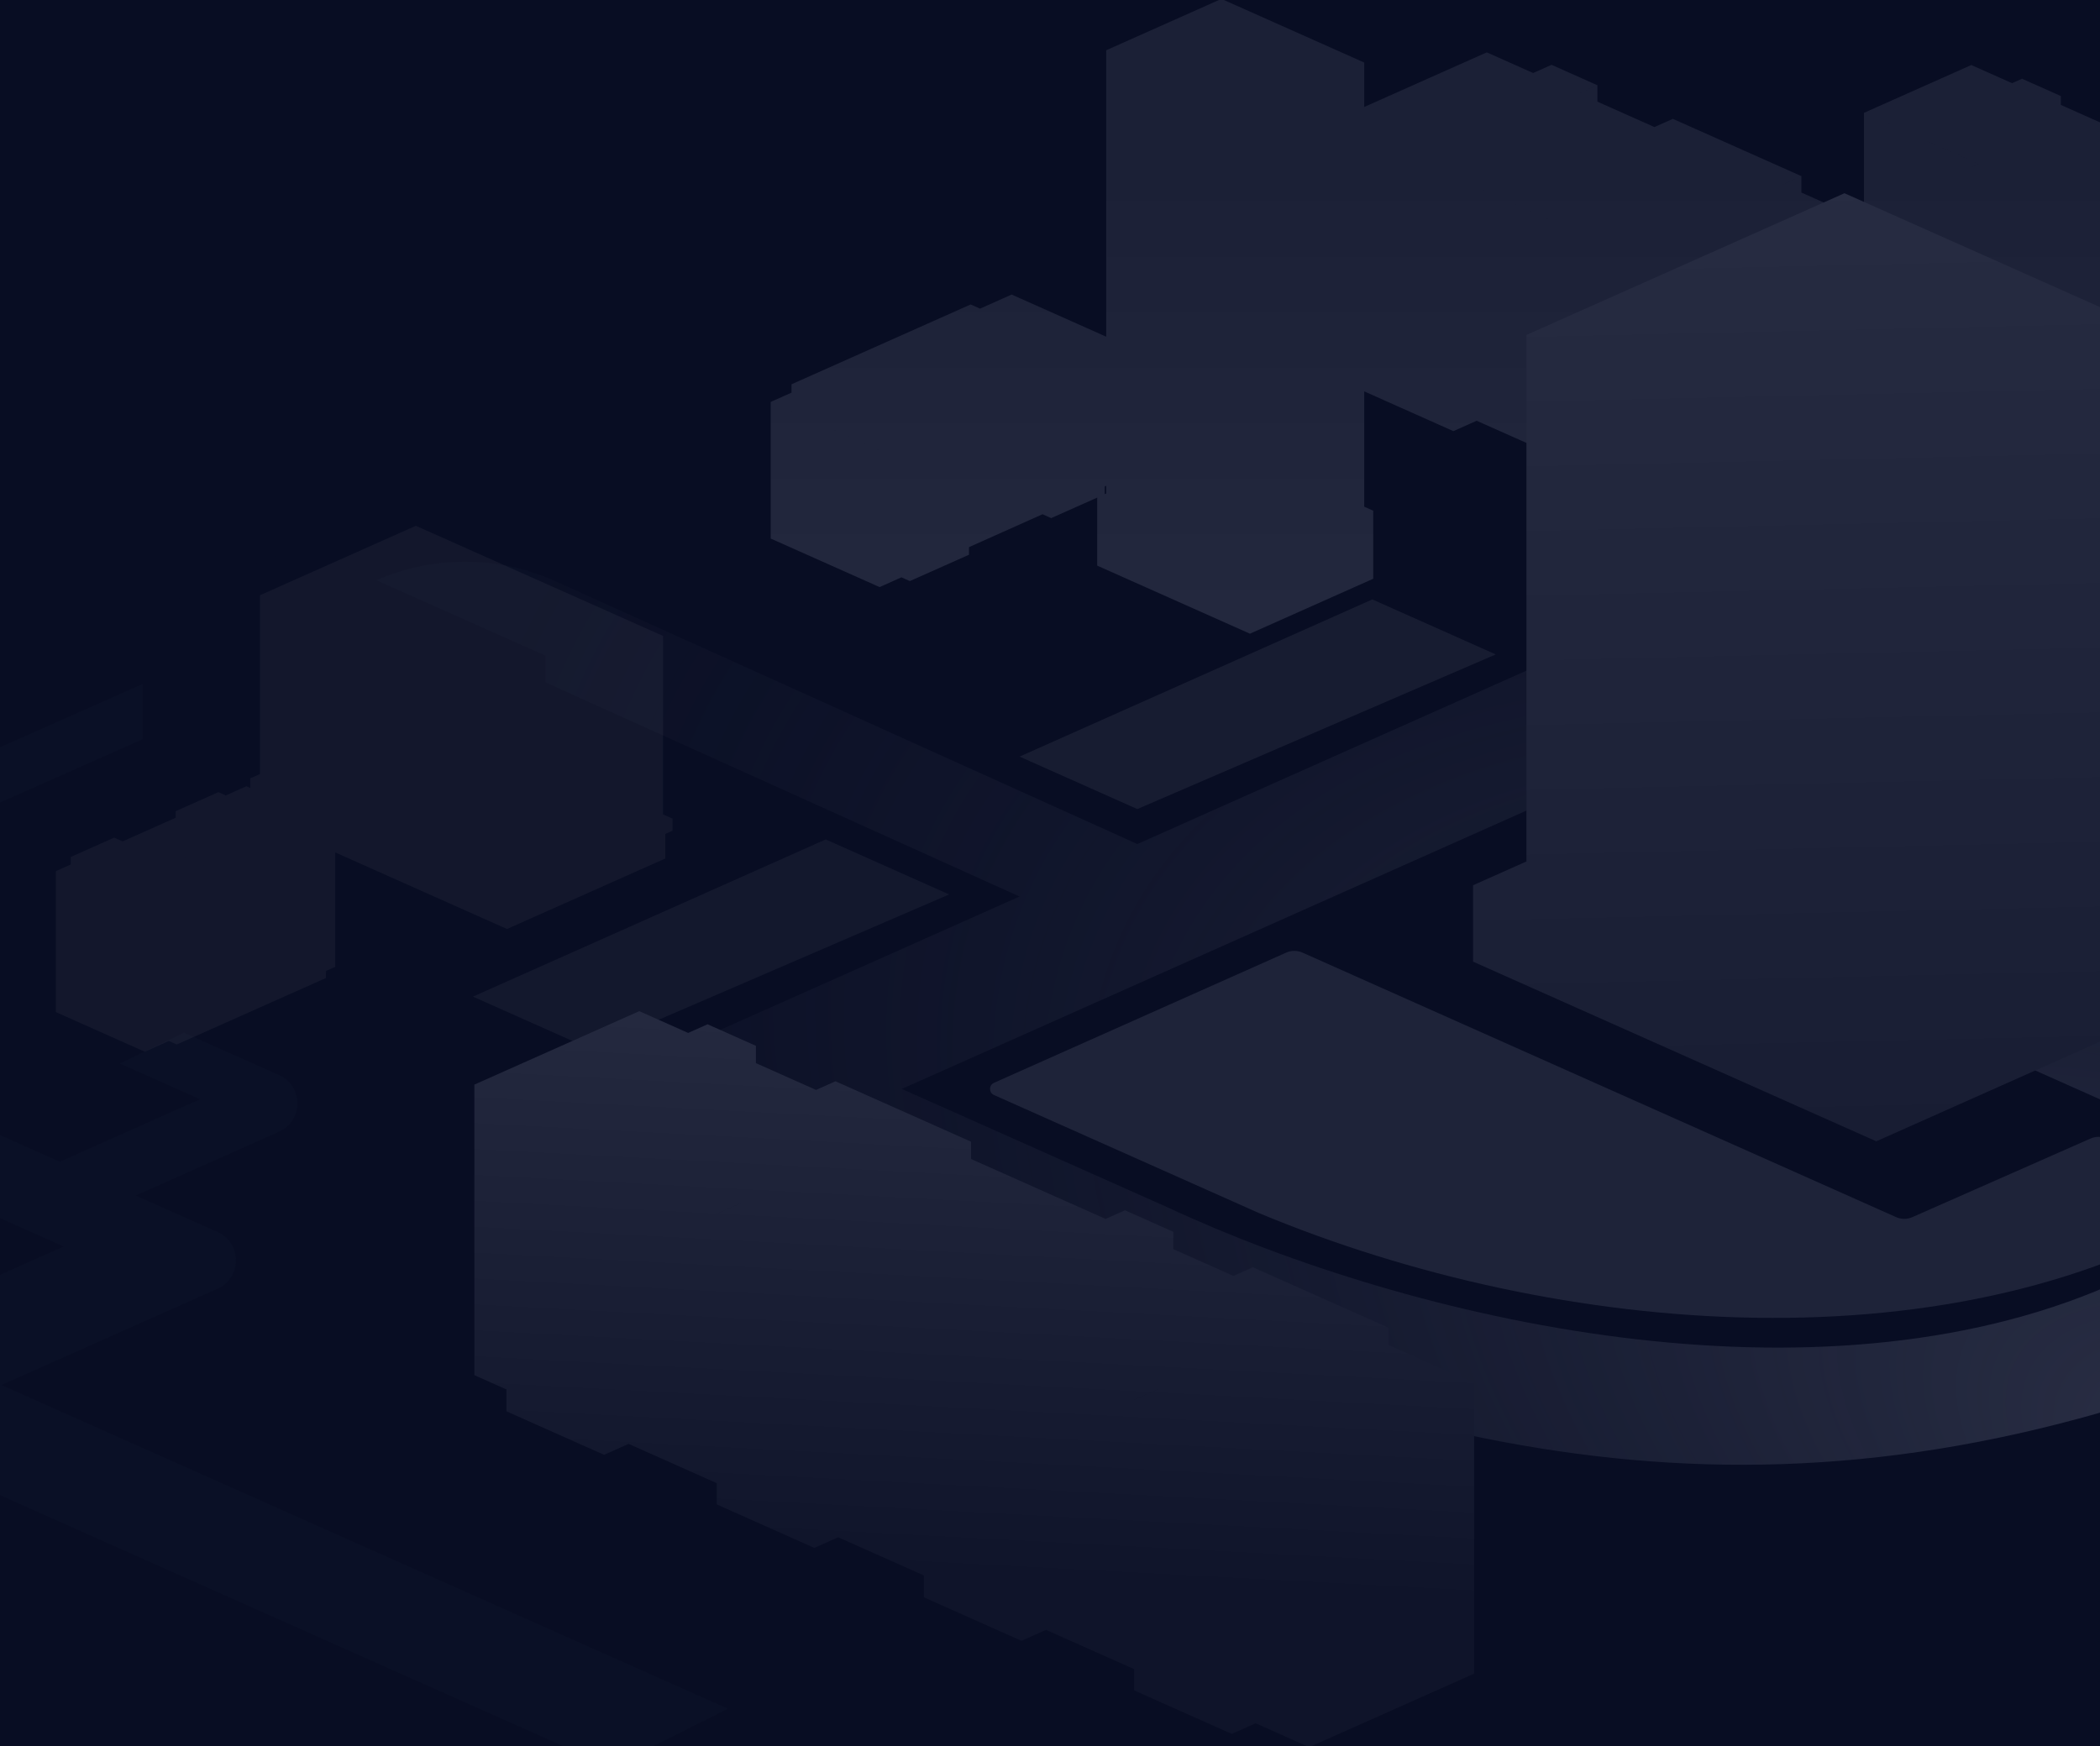 <svg width="891" height="741" viewBox="0 0 891 741" fill="none" xmlns="http://www.w3.org/2000/svg">
<g clip-path="url(#clip0_5004_39230)">
<rect width="891" height="741" transform="matrix(-1 0 0 1 891 0)" fill="#080D23"/>
<path fill-rule="evenodd" clip-rule="evenodd" d="M578.822 26.54L518.24 -0.467L469.348 21.326L469.347 21.326V142.882L429.229 125L415.821 130.983L411.834 129.205L335.829 163.08L335.831 163.08V166.627L327 170.563L373.207 191.158L373.207 191.16L327 170.564L327 228.55L373.207 249.145L382.461 245.004L386.036 246.595L386.037 246.594L411.126 235.415L411.124 235.414L411.126 235.413V232.187L411.127 232.187L421.997 227.326L442.334 218.233L446.005 219.869L465.531 211.165V240.037L530.326 268.922L530.327 268.922L582.639 245.607V216.722L578.822 215.021V166.088L616.65 182.96V83.858L626.529 79.455L671.596 99.539L671.596 99.539L626.527 79.457V79.457L626.527 79.457L616.651 83.858V182.961L626.527 178.553L662.002 194.362V202.922L701.26 220.425V220.423L710.867 216.144L732.428 225.752V126.649L732.428 126.649V225.751L798.783 196.182V137.394L802.838 139.202V142.152L802.849 142.157L802.845 142.159L814.703 147.446L818.017 145.971L836.171 154.06V157.011L836.18 157.015L836.177 157.016L865.29 169.993L868.604 168.517L884.999 175.824L897.592 170.21C898.8 170.751 899.957 171.267 901.051 171.755C901.539 171.973 902.014 172.185 902.475 172.39L922.132 163.629L922.116 163.622L922.125 163.618V159.272L930.542 155.52L930.531 155.515L930.535 155.513V69.549V69.548L930.534 69.548L926.62 67.804V64.034V64.032L926.618 64.033L902.354 53.222L898.127 55.105L874.392 44.526V40.758L857.914 33.415L853.687 35.299L836.398 27.594L790.855 47.888L806.151 54.705L806.148 54.706L790.856 47.889V93.547L764.31 81.715V74.748L756.499 78.234L756.49 78.23L764.309 74.745L709.766 50.436L701.948 53.92L677.751 43.136V36.179L669.944 39.657L669.936 39.653L677.745 36.173L658.301 27.506L650.491 30.986L630.819 22.219L578.822 45.395L578.822 26.54ZM469.347 206.15V209.444L468.745 209.712V206.419L469.347 206.15ZM529.916 193.224V48.333L529.917 48.333L529.917 193.225L529.916 193.224ZM587.262 70.751L616.457 83.772C608.515 80.226 598.135 75.593 587.262 70.751ZM701.205 121.297L701.259 121.322V121.321L701.205 121.297ZM664.429 104.902C677.981 110.93 691.452 116.944 701.205 121.297L664.429 104.902ZM710.867 117.041L706.288 119.081L710.866 117.04L710.867 117.041ZM868.599 82.539L868.598 82.54V124.14L868.599 124.14V82.539ZM865.283 84.017L865.284 84.017V122.663L865.283 122.663V84.017L836.171 71.04L836.171 71.04L865.283 84.017ZM836.204 71.025L839.448 69.549L818.01 59.995V121.756L818.01 121.756V59.995L814.696 61.471V61.469L818.012 59.991L839.487 69.562L836.204 71.025ZM836.17 113.662V71.04L836.171 71.04V113.662L836.17 113.662ZM897.585 84.233V140.829L897.586 140.829V84.234L897.585 84.233ZM897.585 84.233L897.582 84.232L888.785 88.152L897.585 84.233ZM922.125 77.652V147.998L922.126 147.998V77.652L922.125 77.651L918.907 79.086L922.125 77.652ZM921.457 77.354L917.238 75.474L917.24 75.473L921.457 77.354ZM874.082 40.896L870.166 42.643L870.167 42.644L870.164 42.642L874.082 40.896ZM1043.53 73.387L1052.36 69.455L1090.38 86.403L1090.38 86.402V86.404V146.74L1086.41 148.511L1086.39 151.519L1022.56 179.968V179.97L1019.19 178.468L1008.88 183.066V122.724L1008.88 122.724L1008.88 122.724V183.065L970.854 166.116V105.773L970.856 105.775L977.204 102.946V99.732L979.333 100.678L977.202 99.728L995.782 91.448L999.394 93.057L1022.07 82.953V80.149L1022.07 80.149L1022.07 80.148V80.147L1022.07 80.148L1040.38 71.982L1043.53 73.387ZM1025.21 81.551L1025.21 81.551L1024.17 81.085L1025.21 81.551ZM411.126 187.508L411.127 187.508V177.428L411.126 177.428L411.126 187.508ZM446.004 190.464V161.882L446.005 161.882L446.006 161.881V190.465L446.004 190.464ZM382.463 200.283L382.461 200.284V187.017L382.461 187.017L382.463 187.018V200.283Z" fill="url(#paint0_linear_5004_39230)"/>
<path fill-rule="evenodd" clip-rule="evenodd" d="M298.532 440.203L432.584 380.458L173.715 263.502L-158.66 410.979L25.372 492.999L74.881 470.932L84.946 466.517L50.836 451.314L78.046 438.241L118.344 456.198C128.767 460.846 128.767 475.643 118.344 480.29L57.604 507.363L92.289 522.82C102.713 527.467 102.713 542.264 92.289 546.912L0.626 587.763L308.812 725.115L259.277 750.061L-52.126 611.275L-107.801 636.09C-263.168 698.39 -380.912 676.298 -529.97 609.903L-633.043 563.966C-648.062 557.277 -648.062 535.966 -633.048 529.276L-526.899 481.968L-817.038 352.661L-790.662 329.149L-487.335 464.333L-315.889 387.926L-302.701 429.068L-566.464 546.622L-479.892 585.205C-479 585.584 -478.109 585.98 -477.222 586.397C-394.76 624.743 -259.681 655.824 -160.559 612.583L-92.16 582.097L-190.765 538.149L-165.782 525.768L-65.779 570.339L27.002 528.986L-210.384 423.191L-226.143 417.111L-198.752 405.334L159.3 246.417C183.637 235.616 211.425 235.707 235.69 246.669L482.548 358.187L699.062 261.695L715.717 313.652L382.619 462.107L491.949 510.833C493.075 511.312 494.2 511.812 495.32 512.338C599.459 560.764 770.045 600.016 895.223 545.408L981.602 506.909L857.077 451.408L888.628 435.772L1014.93 492.059L1132.09 439.843L832.301 306.237L864.945 291.688L846.991 283.687L1402.58 36.068L1416.89 59.379L1221.83 146.313L1494.78 267.929L1656.29 195.969L1668.71 234.716L1420.24 345.428L1501.79 381.765C1502.63 382.123 1503.47 382.496 1504.31 382.888C1581.99 419.002 1709.24 448.275 1802.62 407.55L1867.05 378.839L1774.16 337.449L1797.7 325.789L1891.9 367.765L1979.3 328.819L1755.68 229.182L1740.83 223.456L1766.64 212.364L2139.97 46.707L2150.64 64.091L1804.4 217.68L1977.77 294.926L2024.41 274.144L2033.89 269.986L2001.76 255.667L2027.39 243.356L2065.35 260.268C2075.17 264.645 2075.17 278.581 2065.35 282.958L2008.13 308.454L2040.81 323.011C2050.63 327.388 2050.63 341.324 2040.81 345.701L1954.46 384.175L2244.78 513.532L2198.11 537.027L1904.76 406.318L1852.31 429.689C1705.95 488.363 1595.04 467.556 1454.62 405.026L1357.52 361.763C1343.37 355.464 1343.37 335.392 1357.52 329.092L1457.51 284.537L1184.57 162.923L897.622 290.808L1177.83 418.331L1240.35 390.464L1187.47 367.394L1240.35 344.757L1324.09 383.483C1337.26 389.352 1337.26 408.039 1324.09 413.908L1247.39 448.097C1247.39 448.097 1227.7 456.604 1214.54 462.474L1098.78 514.064L1487.98 687.528L1425.42 719.032L1032.16 543.756L961.85 575.094C765.642 653.772 616.947 625.871 428.707 542.024L298.539 484.012C279.572 475.564 279.572 448.657 298.532 440.203Z" fill="url(#paint1_radial_5004_39230)"/>
<path d="M886.969 483.171C889.108 482.227 891.541 482.205 893.696 483.111L945.461 504.866C947.549 505.744 947.811 508.588 945.896 509.798C832.024 581.736 661.588 567.993 534.185 514.809L421.737 464.695C419.496 463.696 419.496 460.516 421.737 459.517L545.707 404.264C547.91 403.282 550.426 403.282 552.629 404.264L804.487 516.512C806.68 517.489 809.184 517.494 811.381 516.524L886.969 483.171Z" fill="#1E2339"/>
<path d="M482.549 343.345L432.584 321.081L582.258 254.375L634.628 277.718L482.549 343.345Z" fill="#171C31"/>
<path d="M250.624 445.203L200.659 422.939L350.333 356.232L402.703 379.576L250.624 445.203Z" fill="#13182D"/>
<path d="M913.01 140.132V365.164L951.882 382.487V414.911L796.086 484.342L625 408.097L625 375.673L647.65 365.578V319.832L647.652 319.833V142.138L782.575 82L913.01 140.132Z" fill="url(#paint2_linear_5004_39230)"/>
<path fill-rule="evenodd" clip-rule="evenodd" d="M231.472 278.249L126.62 231.522L60.467 261.002L165.299 307.742L231.472 278.249ZM56.357 338.699L60.467 336.867V261.002L165.3 307.742L231.472 278.25V353.976L235.537 355.787L165.1 387.178L56.357 338.699ZM232.445 362.282L235.537 360.905V355.788L165.1 387.179V388.774L165.1 388.774V387.179L56.356 338.699V343.809L60.467 345.642V355.88L165.299 402.62V402.621L165.3 402.62L232.445 372.702V362.282Z" fill="#080D23"/>
<path fill-rule="evenodd" clip-rule="evenodd" d="M201.268 460.28L201.266 460.279V583.579L214.897 589.654V598.928L256.295 617.388V494.103L256.295 494.103L256.295 617.389L266.707 612.746L266.708 612.746L304.107 629.414V515.135L314.212 510.631L314.228 510.638L304.124 515.141L304.108 515.134V515.148L304.108 515.148L304.108 515.148V638.434L345.506 656.888V656.886L355.631 652.376H355.632L378.368 662.509V539.217L378.369 539.218V662.509L378.369 662.509V662.51L392 668.584V677.859L433.396 696.312L433.397 696.313V696.312L443.815 691.676V633.339L443.816 633.338V691.675L481.209 708.344V717.364L522.606 735.817V735.819L522.607 735.818L532.739 731.308V608.018L532.741 608.018V731.308L555.471 741.441V741.44L625.434 710.256V586.97V586.956L625.419 586.963L589.086 570.77L589.086 563.427L589.086 563.412L589.071 563.419L531.574 537.791L523.333 541.462L497.819 530.092V522.748L497.818 522.749L489.585 526.419L489.589 526.425L489.577 526.419L497.818 522.749L477.312 513.608L469.071 517.279L448.333 508.032V508.032L448.324 508.036L411.985 491.84V484.488L411.976 484.492L354.473 458.861L346.232 462.532L320.718 451.162V443.818L320.716 443.819L300.211 434.678L291.97 438.349L271.231 429.102L201.268 460.28ZM481.21 594.065V594.064L491.314 589.561L491.329 589.568L481.225 594.071L481.21 594.065ZM580.846 567.097L580.862 567.105L580.854 567.094L580.846 567.097ZM312.477 447.489L312.478 447.49L312.476 447.489L312.477 447.489ZM403.749 488.165L403.754 488.172L403.744 488.167L403.749 488.165ZM225.303 471.013L225.304 471.013L225.303 471.012V471.013Z" fill="url(#paint3_linear_5004_39230)"/>
<path fill-rule="evenodd" clip-rule="evenodd" d="M281.298 269.867L176.445 223.14L110.292 252.619L110.293 252.619V328.484L106.182 330.316L214.925 378.795L285.362 347.404L281.298 345.593V269.867L215.126 299.359L215.125 299.359L281.298 269.867ZM282.271 353.899L285.362 352.522V347.405L214.925 378.797V380.392L214.925 380.392V378.796L106.182 330.317V334.399L104.54 333.667L95.794 337.565L92.669 336.172L74.509 344.269L74.508 344.269V344.269L74.508 344.269L74.508 344.269V347.051L52.03 357.068L48.446 355.472L30.023 363.682L33.606 365.279L33.604 365.279L30.023 363.688V366.875L23.729 369.68L23.727 369.68V429.512L61.43 446.317V386.485L61.431 386.485L61.431 446.317L71.659 441.758V381.927L71.659 381.927V441.758L75.002 443.247V383.415L75.001 383.415L75.002 383.414V443.246L138.29 415.037L138.307 412.053L142.243 410.298V361.743L215.126 394.238V394.239L215.126 394.238L282.271 364.32V353.899ZM75.505 344.713L77.629 345.66L77.627 345.661L75.505 344.713Z" fill="#DCE1EC" fill-opacity="0.05"/>
</g>
<defs>
<linearGradient id="paint0_linear_5004_39230" x1="528.88" y1="356.501" x2="528.88" y2="64.5" gradientUnits="userSpaceOnUse">
<stop stop-color="#272C42"/>
<stop offset="0.969" stop-color="#1B2036"/>
</linearGradient>
<radialGradient id="paint1_radial_5004_39230" cx="0" cy="0" r="1" gradientUnits="userSpaceOnUse" gradientTransform="translate(967.5 633) rotate(-153.999) scale(840.579 445.25)">
<stop stop-color="#2C3147"/>
<stop offset="1" stop-color="#13182E" stop-opacity="0.23"/>
</radialGradient>
<linearGradient id="paint2_linear_5004_39230" x1="599" y1="48" x2="614.373" y2="734.075" gradientUnits="userSpaceOnUse">
<stop stop-color="#282D43"/>
<stop offset="1" stop-color="#0F142A"/>
</linearGradient>
<linearGradient id="paint3_linear_5004_39230" x1="349" y1="391" x2="334.5" y2="665" gradientUnits="userSpaceOnUse">
<stop stop-color="#282D43"/>
<stop offset="1" stop-color="#0F142A"/>
</linearGradient>
<clipPath id="clip0_5004_39230">
<rect width="891" height="741" fill="white" transform="matrix(-1 0 0 1 891 0)"/>
</clipPath>
</defs>
</svg>

